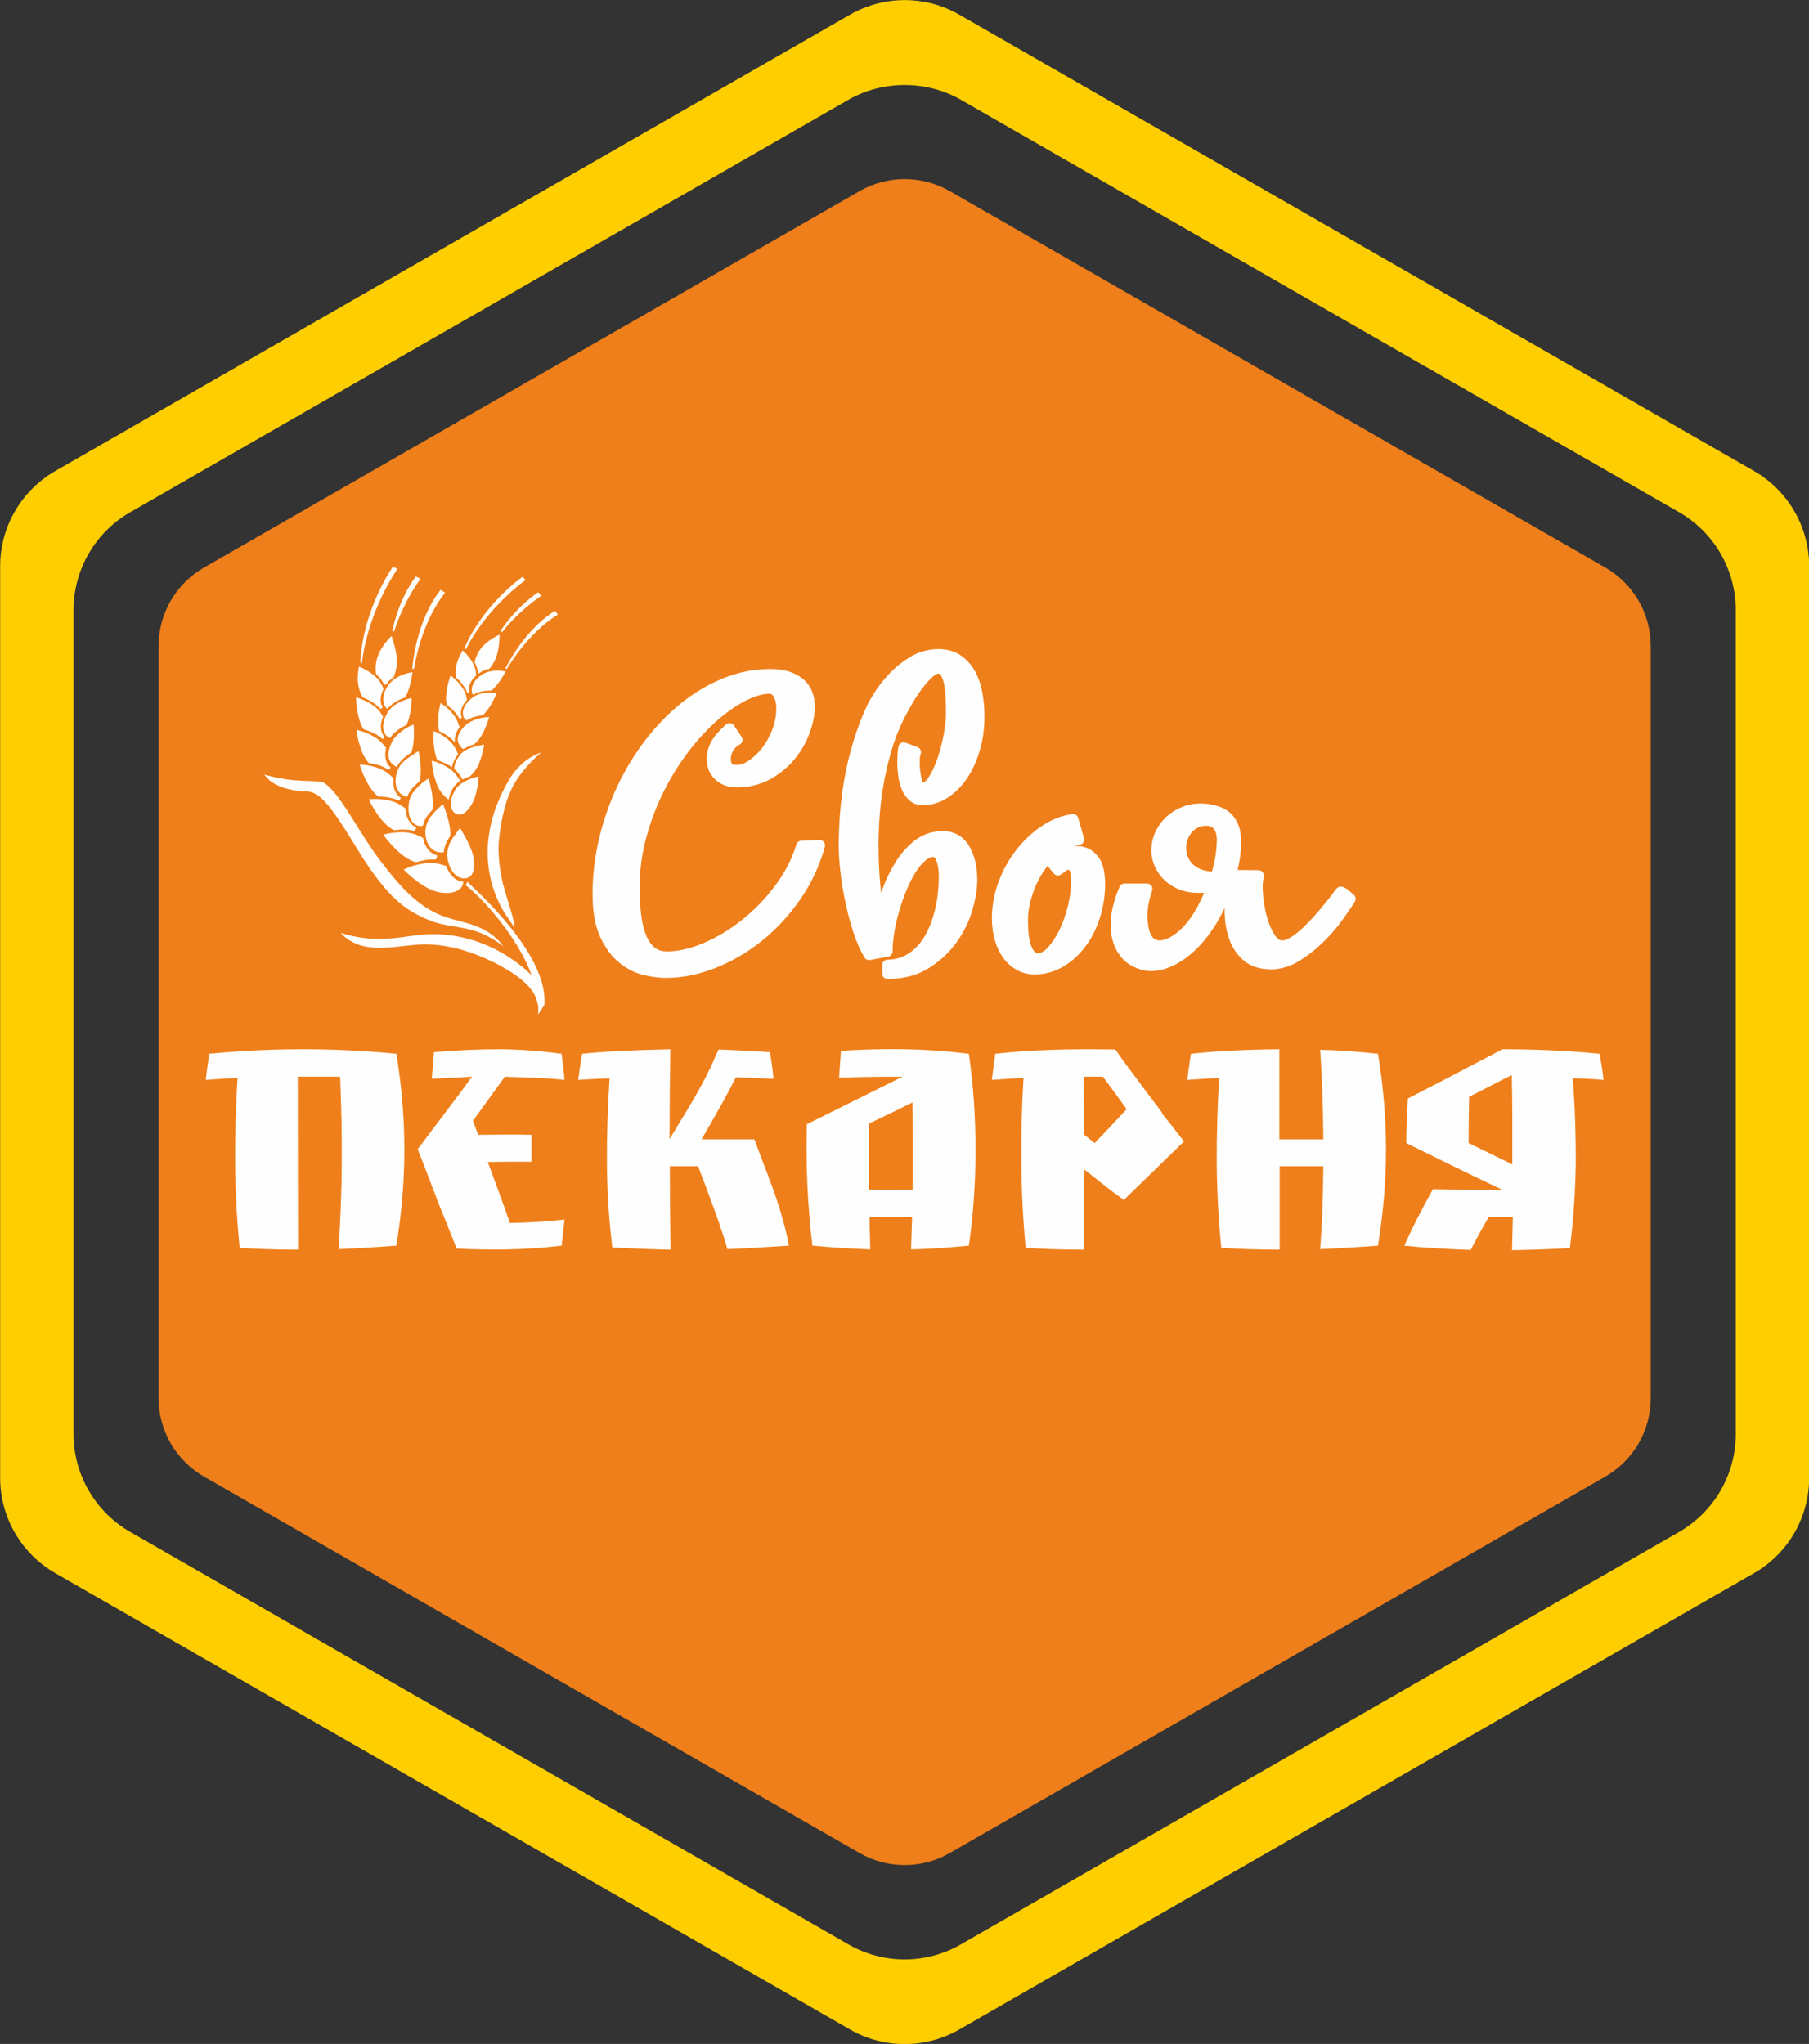 <?xml version="1.0" encoding="UTF-8"?> <!-- Creator: CorelDRAW 2019 (64-Bit) --> <svg xmlns="http://www.w3.org/2000/svg" xmlns:xlink="http://www.w3.org/1999/xlink" xmlns:xodm="http://www.corel.com/coreldraw/odm/2003" xml:space="preserve" width="34684px" height="39192px" style="shape-rendering:geometricPrecision; text-rendering:geometricPrecision; image-rendering:optimizeQuality; fill-rule:evenodd; clip-rule:evenodd" viewBox="0 0 34684 39192.04"><rect x="0" y="0" width="34684" height="39192.04" fill="#333333" stroke="none"/> <defs> <style type="text/css"> <![CDATA[ .fil2 {fill:#FEFEFE;fill-rule:nonzero} .fil1 {fill:#EF7F1A;fill-rule:nonzero} .fil0 {fill:#FFCE00;fill-rule:nonzero} ]]> </style> </defs> <g id="Слой_x0020_1">  <g id="Логотип_x0020_Своя_x0020_Пекарня.cdr"> <g> <path class="fil0" d="M33629.76 9031.46l-15236.47 -8750.09c-649.32,-372.24 -1447.62,-372.24 -2096.86,0l-15236.02 8750.09c-654.27,375.87 -1057.59,1072.07 -1057.59,1826.13l0 17480.54c0,754.52 403.32,1450.72 1057.59,1826.2l15236.02 8750.02c649.24,373.16 1447.54,373.16 2096.86,0l15236.47 -8750.02c654.28,-375.48 1057.06,-1071.68 1057.06,-1826.2l0 -17480.54c0,-754.06 -402.78,-1450.26 -1057.06,-1826.13zm-349.95 18468.3l0 0c0,771.84 -415.55,1489.47 -1083.97,1873.08l-13775.24 7911.25c-327.14,187.67 -698.98,287.06 -1075.78,287.06 -376.8,0 -748.64,-99.39 -1075.77,-287.06l-13774.78 -7911.25c-668.89,-383.61 -1084.37,-1101.24 -1084.37,-1873.08l0 -15803.73c0,-771.85 415.48,-1489.08 1084.37,-1873.15l13774.78 -7911.19c653.87,-375.01 1497.67,-375.01 2151.55,0l13775.24 7911.19c668.42,384.07 1083.97,1101.3 1083.97,1873.15l0 15803.73z"></path> <path class="fil1" d="M30777.75 10882.09l-12568.03 -7217.72c-535.66,-307.05 -1194.15,-307.05 -1729.69,0l-12567.76 7217.72c-539.63,309.99 -872.32,884.26 -872.32,1506.26l0 14419.14c0,622.38 332.69,1196.66 872.32,1506.37l12567.76 7217.62c535.54,307.81 1194.03,307.81 1729.69,0l12568.03 -7217.62c539.68,-309.71 871.93,-883.99 871.93,-1506.37l0 -14419.14c0,-622 -332.25,-1196.27 -871.93,-1506.26z"></path> </g> <g> <path class="fil2" d="M28995.92 22326.37l0 -858.49c0,-279.36 -3.41,-563.84 -10.23,-853.43 -91.99,44.31 -228.23,113.28 -408.78,206.97 -180.56,93.69 -316.85,162.67 -408.83,206.97 -6.82,306.61 -10.23,602.98 -10.23,889.16 187.37,91.98 466.73,228.27 838.07,408.82zm-21242.94 -281.06c0,592.79 -51.08,1206 -153.3,1839.64 -463.32,34.07 -832.96,56.2 -1108.9,66.44 37.48,-555.3 57.91,-1103.78 61.32,-1645.49 3.41,-538.24 -6.82,-1090.13 -30.66,-1655.67 -17.02,-3.41 -34.07,-5.12 -51.09,-5.12l-761.44 0 5.12 3316.51c-419.02,0 -792.06,-11.94 -1119.14,-35.77 -54.5,-548.48 -83.45,-1088.48 -86.86,-1619.95 -3.42,-531.42 11.94,-1076.53 46.01,-1635.24 -136.29,3.41 -338.97,15.35 -608.1,35.77 10.19,-112.4 32.33,-279.35 66.4,-500.8 599.61,-57.91 1197.47,-86.87 1793.67,-86.87 599.61,0 1197.51,28.96 1793.67,86.87 102.22,620.03 153.3,1233.25 153.3,1839.68zm3071.23 1338.88c-13.65,112.41 -32.37,279.36 -56.25,500.76 -340.63,40.9 -676.24,64.73 -1006.68,71.56 -330.45,6.82 -666.01,1.7 -1006.69,-15.36 -44.3,-115.81 -112.45,-287.84 -204.43,-516.11 -81.75,-194.15 -224.82,-562.12 -429.25,-1103.78l-112.41 -286.18c190.79,-252.11 476.93,-631.94 858.5,-1139.57l91.98 -127.76c30.66,-40.89 61.32,-81.74 91.98,-122.64 -170.31,10.24 -427.54,23.88 -771.63,40.9l40.9 -511.04c449.67,-37.44 856.79,-56.21 1221.31,-56.21 381.57,0 790.39,28.96 1226.42,86.87l30.71 250.4c10.19,81.79 18.72,165.25 25.54,250.4 -197.61,-20.42 -388.4,-34.07 -572.36,-40.85l-572.32 -20.47c-136.29,187.38 -340.68,470.15 -613.21,848.31 23.83,57.91 57.91,146.48 102.17,265.71 173.77,0 344.09,-1.71 511.04,-5.12 166.91,0 337.27,1.71 511,5.12l0 516.11c-91.99,0 -231.64,0 -419.02,0 -187.37,3.42 -327.07,5.12 -419.06,5.12l214.63 582.56c71.56,194.19 141.41,390.1 209.55,587.66 384.94,-6.77 734.15,-28.95 1047.58,-66.39zm4302.73 500.76c-497.35,34.07 -890.87,56.2 -1180.42,66.44 -91.98,-327.03 -279.35,-856.79 -562.12,-1589.24l-541.7 0c0,545.07 5.11,1078.24 15.35,1599.47 -248.7,-3.41 -621.74,-17.05 -1119.14,-40.89 -64.73,-545.07 -98.8,-1083.36 -102.17,-1614.83 -3.41,-528.01 13.6,-1071.41 51.09,-1630.13 -204.44,6.83 -405.42,17.06 -603.03,30.66 13.65,-112.4 39.19,-279.35 76.68,-500.8 381.57,-40.85 945.36,-69.81 1691.45,-86.87 -10.23,572.37 -15.31,1146.39 -15.31,1722.12 269.12,-442.85 424.13,-700.08 465.03,-771.59 180.55,-310.02 316.8,-577.48 408.78,-802.3 20.47,-47.72 42.6,-95.39 66.44,-143.11 218.03,6.82 546.77,23.84 986.26,51.09 34.07,214.62 56.2,384.98 66.44,511.04 -78.34,-3.41 -198.45,-8.53 -360.28,-15.35 -161.79,-6.78 -281.89,-11.9 -360.27,-15.31 -149.89,299.78 -369.64,696.66 -659.18,1190.65l1011.8 0c200.97,528.05 327.03,863.61 378.16,1006.72 132.83,381.53 228.23,725.62 286.14,1032.23zm2376.22 -1180.41l0 -725.67c0,-272.53 -3.37,-551.89 -10.19,-838.07 -183.97,91.98 -461.62,226.57 -832.96,403.71l0 1190.69c0,23.84 1.71,49.38 5.12,76.63 275.95,3.41 553.6,3.41 832.96,0 3.41,-37.49 5.07,-73.26 5.07,-107.29zm1200.93 -659.23c0,630.23 -42.61,1243.49 -127.76,1839.64 -459.91,44.31 -829.59,68.15 -1108.91,71.56 0,-17.02 6.78,-224.86 20.43,-623.45 -136.29,3.41 -272.53,5.12 -408.82,5.12 -136.25,0 -272.54,-1.71 -408.83,-5.12 3.42,139.7 8.53,347.5 15.36,623.45 -367.93,-13.65 -737.56,-37.49 -1108.9,-71.56 -74.97,-620.04 -112.46,-1246.85 -112.46,-1880.53 0,-146.48 1.71,-292.96 5.12,-439.49l-5.12 -5.07 1839.69 -914.75c-538.29,0 -943.66,6.83 -1216.24,20.47 3.41,-57.95 9.36,-143.94 17.89,-258.1 8.53,-114.11 14.48,-200.15 17.89,-258.06 412.23,-27.24 821.02,-37.48 1226.43,-30.66 405.41,6.83 814.23,35.78 1226.47,86.87 85.15,596.2 127.76,1209.41 127.76,1839.68zm2897.45 -776.75c-98.8,-139.7 -250.4,-347.5 -454.84,-623.45l-367.92 0c0,183.97 1.7,367.93 5.11,551.89l0 557.01 204.44 163.54c139.65,-143.07 344.04,-359.4 613.21,-648.99zm1098.67 618.33c-255.52,248.7 -640.47,623.45 -1154.92,1124.25 -30.61,-27.29 -78.33,-64.73 -143.07,-112.45l0 5.12c-105.58,-78.34 -262.29,-200.98 -470.14,-367.93 -47.67,-37.48 -97.1,-74.97 -148.19,-112.41l0 1538.15c-419.01,0 -792.06,-11.94 -1119.13,-35.77 -51.09,-548.48 -78.34,-1088.48 -81.75,-1619.95 -6.82,-531.42 6.82,-1076.53 40.9,-1635.24 -105.63,3.41 -207.85,8.52 -306.61,15.35l-301.53 20.42c6.82,-54.49 17.89,-137.95 33.24,-250.4 15.31,-112.41 26.37,-195.86 33.2,-250.4 623.44,-71.51 1391.67,-98.76 2304.71,-81.75 102.17,153.3 223.11,320.25 362.81,500.81 115.82,160.12 292.96,396.88 531.46,710.31l-10.23 5.12c98.8,119.23 241.87,301.49 429.25,546.77zm3873.52 158.42c0,592.79 -51.13,1206 -153.3,1839.64 -463.33,34.07 -832.96,56.2 -1108.91,66.44 34.03,-429.25 54.5,-959.01 61.28,-1589.24l-838.03 0 0 1599.47c-419.05,0 -792.1,-11.94 -1119.13,-35.77 -54.5,-548.48 -83.46,-1088.48 -86.87,-1619.95 -3.41,-531.42 11.9,-1076.53 45.97,-1635.24 -136.24,3.41 -338.97,15.35 -608.09,35.77 10.19,-112.4 32.36,-279.35 66.43,-500.8 473.52,-51.09 1039.06,-80.04 1696.58,-86.87l0 1727.24 843.14 0c-6.78,-677.95 -27.25,-1250.27 -61.28,-1717 371.3,10.23 740.93,35.78 1108.91,76.63 102.17,620.03 153.3,1233.25 153.3,1839.68zm4169.89 -1338.88c-194.2,-17.01 -390.1,-27.25 -587.67,-30.66 40.85,548.48 59.62,1091.89 56.21,1630.13 -6.83,538.29 -44.31,1079.95 -112.46,1625.06 -245.28,17.02 -614.91,30.66 -1108.9,40.9l15.36 -638.8 -459.91 0c-122.65,207.84 -238.51,419.06 -347.51,633.68 -500.8,-17.06 -924.93,-44.3 -1272.44,-81.79 115.82,-272.53 298.13,-633.64 546.78,-1083.36 442.89,10.24 889.2,15.35 1338.88,15.35 -310.02,-146.47 -618.33,-294.66 -924.94,-444.6l-924.94 -454.79c0,-143.07 3.41,-286.18 10.24,-429.25l20.42 -424.13c405.41,-207.84 1010.1,-522.94 1814.1,-945.41 654.11,0 1274.14,28.96 1860.11,86.87 34.07,163.54 59.61,330.49 76.67,500.8z"></path> <path class="fil2" d="M24210.52 16948.34c-2.55,54.92 -1.15,118.71 4.03,191.22 5.26,72.51 13.98,144.44 25.98,215.47 11.92,70.62 27.37,141.32 46.45,212.1 18.74,69.96 40.44,134.09 65.02,192.21 24.42,57.87 52.29,111.55 83.53,160.88 26.39,41.68 53.35,72.1 80.73,90.92 20.96,14.56 42.91,21.79 65.68,21.79 21.46,0 45.14,-4.52 71.03,-13.65 109.92,-38.8 247.12,-153.89 331.47,-233.8 40.61,-38.56 80.65,-78.26 119.94,-119.2 144.53,-150.36 277.71,-313.3 406.86,-477.06 107.77,-136.47 141.15,-257.89 310.42,-143.79 53.02,35.68 96.43,83.36 129.31,107.7 43,31.81 53.85,91 26.47,135.81l0 0.08c-23.59,38.56 -55.24,87.14 -95.03,145.59 -38.64,56.89 -82.95,120.03 -132.85,189.41 -162.45,226.16 -369.69,451.9 -587.71,625.12 -77.77,61.74 -158.83,118.79 -243.01,171.16 -88.38,54.91 -178.07,96.35 -268.91,124.22 -92.65,28.44 -185.38,42.66 -278.28,42.66 -108.68,0 -207.41,-14.38 -295.87,-43.07 -91.33,-29.6 -170.99,-74.32 -238.65,-134.25 -64.04,-56.64 -119.12,-120.36 -165.16,-190.97 -45.63,-69.96 -82.54,-147.24 -110.65,-231.59 -54.1,-162.36 -81.23,-336.31 -81.23,-521.78 0,-18.82 0.17,-37.49 0.42,-56.15 -44.23,96.11 -92.49,187.28 -144.61,273.51 -58.62,96.93 -119.94,187.19 -183.9,270.55 -64.87,84.51 -131.37,160.89 -199.36,228.87 -68.4,68.4 -139.1,129.65 -212.18,183.9 -72.26,53.6 -146.42,99.48 -222.29,137.38 -76.95,38.47 -152.09,67.33 -225.01,86.48l-4.85 1.15c-74.48,19.24 -146.75,28.77 -216.87,28.77 -58.61,0 -118.55,-8.05 -179.71,-24.16 -59.68,-15.71 -119.37,-38.81 -179.13,-69.22 -63.47,-32.4 -120.68,-74.08 -171.49,-124.88 -49.49,-49.49 -93.23,-108.35 -131.04,-176.59 -136.47,-245.47 -137.29,-570.77 -73.33,-838.36 28.36,-118.63 70.78,-245.73 127.26,-381.21 16.36,-39.54 54.58,-63.38 94.87,-63.38l0 -0.17 433.73 0c56.81,0 102.93,46.12 102.93,102.93 0,14.8 -3.13,28.77 -8.72,41.52 -68.81,198.28 -98.48,381.94 -79.16,591.57 19.73,214.73 83.19,429.22 351.28,328.1 45.79,-17.27 90.75,-40.78 134.82,-70.54 46.45,-31.32 90.92,-66.42 133.34,-105.31 42.83,-39.29 84.27,-83.11 124.22,-131.2 40.86,-49.24 79.25,-101.12 115.18,-155.54 36.41,-55.16 70.86,-113.61 103.25,-175.19 33.38,-63.47 64.45,-127.51 93.23,-191.87 8.38,-18.67 16.6,-37.49 24.58,-56.32 -251.07,5.76 -425.6,-11.01 -641.98,-150.61 -71.02,-45.95 -131.28,-98.65 -180.53,-158.08 -139.51,-168.12 -208.48,-372.25 -186.45,-590.68 6.99,-69.05 22.77,-136.96 47.52,-203.63 105.47,-284.77 333.77,-485.36 622.49,-572.42 220.98,-66.67 491.2,-44.31 699.6,51.22 142.55,65.1 239.97,180.12 296.2,325.71 87.96,227.06 48.17,566.25 -2.55,804.25 -3.87,18.33 -8.06,36.75 -12.41,55.24l400.27 4.94c56.64,0.65 101.94,47.1 101.28,103.75 -0.57,47.26 -17.92,102.51 -20.47,158.49zm-14437.32 -2018.07c106.38,-177.73 325.79,-415.97 604.48,-500.49 0,0.09 -297.27,233.31 -504.6,578.18 -170.09,282.97 -260.6,671.08 -304.75,1076.53 -29.84,274.5 9.29,568.31 70.37,844.86 39.71,180.04 320.13,997.12 197.06,816.26 -79.82,-117.4 -147.89,-220.9 -147.89,-220.9 -54.92,-89.11 -783.29,-1142.46 85.33,-2594.44zm-624.95 2933.64c289.78,99.06 514.54,293.48 504.84,280.82 -384.66,-500.9 -878.48,-419.1 -1326.61,-652.08 -354.07,-184.06 -636.87,-462.34 -1036.08,-990.45 -445.41,-589.12 -772.93,-1310.58 -1092.06,-1499.58 -55.91,-33.05 -354.49,-18.58 -625.86,-48.75 -271.29,-30.09 -515.37,-104.82 -515.37,-104.82 46.86,22.03 91.09,182.09 462.18,278.28 322.67,83.52 384,5.18 552.44,108.19 305.98,187.1 716.54,980.59 1000.24,1389.49 430.45,620.19 726.07,850.13 1192.53,1033.46 264.87,104.07 572.83,99.14 883.75,205.44zm-1914.98 139.26c438.5,4.6 764.62,-105.47 1149.2,-91.17 979.77,36.5 1611.95,591.82 1811.48,789.37 -297.85,-811.57 -1036.17,-1560.99 -1265.78,-1726.14l30.83 -67.17c91.42,97.91 1558.36,1363.03 1479.6,2360.64l-122 184.15c3.62,-46.29 4.69,-92.82 3.54,-139.6 -0.99,-38.72 -31.57,-180.69 -98.33,-287.65 -225.41,-361.3 -964.97,-712.83 -1443.92,-834.42 -733.38,-186.2 -1005.17,2.88 -1598.39,-21.04 -453.63,-18.34 -645.18,-284.86 -645.18,-284.86 0,0 308.37,113.78 698.95,117.89zm1681.67 -1161.45c51.62,-3.45 92.97,-24.75 122.98,-63.22 0.17,-0.16 0.33,-0.33 0.33,-0.58 56.23,-72.75 68.15,-202.15 33.54,-363.93 -32.88,-151.93 -124.55,-322.26 -249.01,-535.52 -30.91,28.37 -55.98,75.8 -108.52,143.54 -84.84,109.59 -156.77,266.11 -135.81,416.06l-4.35 -14.3c39.79,292.33 194.83,431.43 340.84,417.95zm-1175.18 -168.12c75.05,80.32 409.48,396.41 699.6,439.82 167.87,25.57 303.35,-0.25 381.53,-72.76 40.12,-37.07 61.08,-85.08 63.05,-136.3 -125.94,1.56 -257.39,-104.98 -329,-298.83 -47.43,-15.54 -97.99,-30.09 -153.48,-43.08 -258.14,-59.27 -573.99,67.74 -661.7,111.15zm758.21 -1246.37c-0.74,-1.97 -1.07,-3.13 -1.73,-5.1 -52.77,33.63 -150.93,123.73 -237.5,235.28 -57.22,73.99 -96.18,165.16 -98.65,260.44l-5.1 -3.61c-8.79,286 137.54,419.67 277.54,429.78 32.64,1.81 55.08,3.7 75.8,-2.22 8.3,-116.4 63.79,-227.06 127.51,-317.49 0.49,-15.12 0.57,-30.5 0.24,-46.61 -9.29,-218.59 -106.13,-468.18 -138.11,-550.47zm-144.77 1054.66c15.29,-23.43 24.5,-50.64 26.39,-81.14 -118.55,-25.24 -231.75,-141.57 -269.56,-334.1 -38.31,-20.06 -79.01,-39.79 -124.72,-58.86 -233.63,-95.77 -547.26,-29.02 -636.05,-3.86 60.26,88.21 325.96,432.58 597.91,520.05 10.11,3.62 19.65,6.17 29.43,9.21 115.83,-35.27 250.82,-61.49 376.6,-51.3zm-66.1 -947.3c2.06,-12.08 4.69,-23.26 6.58,-35.92 26.31,-211.36 -50.97,-477.23 -76.21,-564.53 -0.74,-2.3 -0.98,-3.54 -1.56,-5.59 -62.07,32.72 -186.61,126.35 -281.48,248.6 -41.68,54.01 -74.81,115.58 -88.46,184.31 -51.3,275.4 44.89,443.44 176.01,472.62 30.58,7.15 58.94,6.25 85.42,-1.15 16.36,-78.1 53.6,-150.36 101.77,-212.59 24.33,-31.41 50.97,-59.44 77.93,-85.75zm-340.09 398.64c15.78,-18.99 27.21,-41.85 33.7,-68.4 -108.19,-41.6 -197.71,-169.68 -204.62,-360.98 -33.29,-24.75 -68.89,-49.25 -109.01,-73.58l-0.24 -0.08c-207.5,-128.66 -508.22,-114.27 -595.77,-103.42 40.61,92.07 231.99,462.67 476.15,588.2 2.22,1.24 4.28,2.14 6.58,3.29 120.03,-15.86 264.47,-19.97 393.21,14.97zm79.82 -1526.22c-0.16,-1.39 -0.16,-1.39 -0.33,-2.71 -22.69,10.28 -259.45,151.26 -335.49,249.42 -29.68,38.31 -54.51,80.65 -71.03,126.93 -88.54,259.78 1.07,429.05 124.13,477.15 23.1,9.61 42.59,17.92 61.83,21.29 16.68,-45.55 40.11,-87.72 68.23,-126.03 0.49,-0.66 1.15,-1.64 1.81,-2.3 10.27,-13.98 21.12,-27.62 32.47,-40.69 0.99,-1.4 2.22,-2.64 3.45,-3.87 11.68,-13.23 23.6,-25.98 35.85,-38.23 0.32,-0.32 0.65,-0.65 0.98,-1.06 30.5,-29.93 62.32,-56.48 93.47,-79.91 56.23,-202.48 2.55,-486.35 -15.37,-579.99zm-483.14 515.45c-27.79,-27.45 -57.63,-55.08 -91.91,-83.19l-0.33 -0.17c-178.97,-151.26 -468.18,-176.91 -554.01,-176.66 24.5,90.34 149.13,451.24 356.79,610.81 122,1.89 270.96,20.8 394.85,79.66 15.7,-14.8 28.11,-33.87 37.65,-55.9 -98.57,-55.9 -164.33,-189.66 -143.04,-374.55zm386.87 -1028.35c-78.75,25.65 -256.82,116.9 -371.5,264.3 -16.28,21.38 -30.99,43.98 -43.41,68.48 -117.06,236.93 -68.15,386.22 42.26,449.6 18.66,11.1 33.38,23.35 47.93,31.98 66.01,-126.68 182.58,-219.41 281.4,-279.18 43.9,-126.44 58.7,-306.06 43.32,-535.18zm-440.14 823.08c-85.67,-67.74 -130.72,-204.21 -87.72,-377.75 -22.77,-29.19 -47.44,-58.78 -76.13,-89.36l-0.33 -0.17c-152.58,-166.23 -410.71,-240.13 -491.36,-254.44 9.13,93.89 68.32,456.18 237.5,635.81 117.48,15.46 263.15,51.3 378.49,130.71 14.97,-11.84 28.37,-26.72 39.55,-44.8zm303.43 -815.19c43.74,-91.09 90.02,-249.91 100.21,-518.41 -85.33,18.75 -312.64,80.9 -433.32,236.6 -6.58,8.47 -12.99,17.26 -18.99,26.47 -138.28,215.39 -112.71,402.58 -15.37,476.16 17.18,13.56 35.35,22.6 54.09,27.7 78.51,-120.27 209.14,-200.26 313.38,-248.52zm-459.14 268.66c15.05,-9.29 29.27,-20.88 41.52,-35.92 -75.06,-76.46 -105.64,-218.35 -31.82,-394.44 -16.93,-28.78 -35.51,-57.88 -57.54,-87.64l-0.09 -0.08c-127.5,-172.97 -380.87,-257.89 -458.89,-280.66 -0.65,92.4 17.6,420.83 144.28,612.29 110.08,32.15 255.09,89.36 362.54,186.45zm-124.13 -1458.39c-11.27,91.17 -8.55,161.21 0.74,215.96 48.75,43 92.65,91.34 123.64,143.46 11.43,19.15 21.04,37.65 30.75,56.31 1.56,0.09 2.95,0.66 4.68,0.74 11.59,0.33 22.86,-0.98 33.79,-3.29 8.79,-12.16 15.7,-24.17 25.57,-36.41l0.08 -0.17c32.96,-41.43 73.08,-75.06 116.16,-103.34 27.29,-59.27 47.93,-134.49 59.27,-225.74 16.69,-140.99 -16.44,-331.31 -98.07,-565.44 -25.82,24.17 -68.57,68.89 -114.77,128.41 -78.43,101.04 -164.01,242.36 -181.84,389.51zm85.33 882.76c15.04,-7.89 29.76,-17.92 42.75,-31.48 -52.53,-80.9 -61.33,-208.4 15.54,-356.46 -15.3,-36.67 -33.55,-74.24 -57.06,-113.29l-0.08 -0.16c-105.39,-177 -339.93,-282.31 -415.32,-312.48 -8.88,88.79 -75.47,331.55 70.78,588.29 107.04,42.34 247.7,115.51 343.39,225.58zm119.45 -11.34c4.19,4.03 7.81,7.4 11.34,10.11 89.94,-116 230.27,-182.92 341.01,-219.91 64.29,-109.83 111.64,-272.52 140.99,-484.62 -89.94,10.93 -317.58,65.35 -444.76,224.67 -1.89,2.39 -3.53,4.44 -5.34,6.75 -156.03,201.41 -125.12,386.22 -43.24,463zm1493.74 -1152.16c6.58,6 15.04,14.22 23.02,22.03 31.48,-68.65 358.26,-743.67 1146.98,-1334.58 -21.87,-21.13 -42.58,-40.78 -61.99,-59.11 -816.99,615.17 -1099.46,1333.51 -1112.7,1367.46l4.69 4.2zm741.94 -339.94c82.04,-105.39 351.28,-412.77 728.78,-669.34 -20.88,-22.37 -41.93,-44.23 -62.64,-65.69 -385.89,266.11 -633.83,611.72 -706.34,720.07 -5.27,8.22 -9.7,14.96 -13.24,20.22l30.25 25.08c4.44,-6 12.17,-16.36 23.19,-30.34zm56.31 731.09l12.33 2.88c28.2,-49.74 398.39,-682.34 976.4,-1042.66 -18.58,-23.27 -37.57,-46.53 -56.81,-69.72 -589.6,369.04 -925.84,1057.95 -949.1,1105.96 7.89,1.56 14.22,2.88 17.18,3.54zm-647.31 2570.92c88.95,-169.84 109,-417.37 115.91,-498.76 0,-1.89 0.25,-3.12 0.33,-5.01 -62.32,8.55 -195.99,49.4 -314.04,123.64 -52.04,32.72 -99.14,74.56 -132.27,128.33 -130.39,216.54 -103.59,387.29 -3.21,451.82 36.66,24.58 75.47,31.81 115.17,21.7 18.01,-4.52 36.26,-12.49 54.43,-23.67 56.15,-35.44 111.72,-102.44 163.68,-198.05zm-372.74 -285.75c34.94,-56.65 83.44,-100.22 136.38,-135.07 -22.77,-37.9 -49.73,-76.95 -81.71,-117.48l-0.25 -0.08c-132.19,-171.66 -387.86,-251.15 -464.4,-268.58 4.77,89.77 46.7,460.29 210.62,640.33 38.72,44.06 77.77,78.84 116,104.65 9.78,-68.73 35.43,-144.28 83.28,-223.61l0.08 -0.16zm136.55 -636.39c-81.88,100.22 -114.27,194.27 -115.01,272.45 29.02,24.25 55.65,50.64 78.01,79.57 33.05,41.85 59.69,82.62 82.38,122.66 46.04,-24.66 93.14,-44.48 138.03,-58.29 33.87,-29.1 68.23,-65.93 101.61,-111.23 112.79,-152.99 158.41,-411.12 173.29,-495.8 0.33,-1.48 0.33,-1.48 0.66,-2.46 -22.19,1.72 -264.63,48.33 -359.33,107.94 -36.92,23.18 -71.2,51.13 -99.64,85.16zm-157.19 240.14c11.68,-76.29 48.34,-162.45 117.23,-250.74 -16.52,-39.79 -37.07,-81.3 -62.47,-125.37l-0.17 -0.25c-101.2,-181.92 -334.43,-291.67 -406.11,-317.57 -7.57,74.97 -16.94,357.12 69.14,557.3 82.86,26.39 190.23,71.19 282.38,136.63zm317.99 -851.28c-20.39,12.99 -40.2,27.62 -57.96,44.31 -173.38,164.17 -179.79,304.67 -107.69,391.65 25.24,31.89 34.11,62.89 72.42,64.53 61.5,-40.94 130.31,-68.23 194.68,-86.57 20.3,-16.85 40.85,-35.84 61.57,-57.38 86.65,-90.26 164.58,-247.28 231.09,-466.2 -73.99,-2.39 -251.81,20.22 -394.11,109.66zm-261.92 378.66c-15.54,-82.95 8.71,-187.93 88.46,-294.39 -9.78,-31.82 -21.29,-64.62 -35.6,-99.72l0 -0.33c-74.81,-186.45 -266.68,-327.44 -329.41,-364.02 -19.9,73.08 -74.4,338.2 -26.22,538.63 91.41,42.42 217.19,115.18 302.77,219.83zm176.67 -470.98c12.33,20.22 27.87,34.94 46.2,45.38 96.02,-62.31 212.26,-87.31 305.08,-96.51 66.59,-55.74 167.46,-175.35 274.08,-429.22 -77.19,-10.35 -286.58,-27.04 -436.77,67.33 -8.31,5.26 -16.28,10.69 -24.34,16.53 -183.98,139.51 -222.13,304.91 -164.25,396.49zm-91.58 12.41c15.7,-3.37 31.32,-8.79 46.53,-18 -38.39,-87.22 -19.49,-215.88 98.32,-341.74 -5.1,-29.35 -11.26,-59.52 -20.31,-91.34l-0.08 -0.16c-51.3,-184.56 -235.61,-333.19 -293.73,-376.11 -29.84,77.77 -118.88,359.75 -74.15,559.85 81.79,60.58 184.56,152.99 243.42,267.5zm614.26 -539.2c88.63,-72.84 180.04,-195.5 272.03,-365.51 -78.67,-18.25 -286,-41.84 -442.61,53.69 -2.14,1.31 -4.27,2.95 -6.58,4.19 -194.34,122.16 -227.22,287.32 -183.32,376.85 2.79,5.83 5.09,9.2 7.73,12.98 111.88,-69.96 248.59,-84.84 352.75,-82.2zm-463.66 42.33c13.57,-2.05 27.38,-5.42 40.95,-11.75 -27.46,-87.8 4.19,-209.97 130.05,-320.29 -1.89,-28.69 -4.93,-58.37 -10.52,-89.77l0 -0.25c-31.82,-181.11 -194.1,-341.17 -247.45,-389.75 -35.68,72.09 -168.45,256.49 -128.08,517.26 75.96,68.23 170.09,172.55 215.05,294.55zm209.23 -769.48c-38.23,73.25 -58.21,133.18 -67.99,182.26 27.05,50.89 48.17,104.98 57.55,158.34 3.45,19.4 5.59,37.98 7.64,56.64 1.48,0.66 2.47,1.56 3.95,2.14 2.14,0.9 4.52,0.98 6.74,1.72 15.21,-10.85 29.27,-21.95 46.36,-32.55l0.25 0c49.33,-30.17 103.83,-47.85 158.58,-57.63 34.78,-39.54 69.06,-89.2 101.2,-150.94 58.86,-113.45 91.75,-283.95 97.91,-505.99 -29.18,12.41 -79.08,37.16 -136.38,73.24 -97.58,61.17 -213.91,154.06 -275.81,272.77zm-2227.46 204.71c14.14,-155.38 113.2,-946.48 679.62,-1814.85 -31.07,-12.25 -61.32,-23.84 -90.34,-34.94 -581.39,898.05 -617.15,1712.41 -619.2,1839.02 9.29,2.79 19.48,6.66 29.92,10.77zm583.27 -617.72l16.86 2.87c6,0.91 11.18,3.62 15.7,7.16 35.18,-115.34 187.85,-574.15 506.98,-1012.98 -31.07,-15.13 -61.9,-30.01 -92.65,-44.23 -314.28,437.43 -422.63,914.49 -448.2,1046.68 0.41,0.25 0.57,0.33 1.31,0.5zm415.41 721.38c15.95,-110.57 142.22,-883.09 593.63,-1458.31 -27.95,-18.66 -56.23,-36.99 -84.84,-54.67 -461.36,586.81 -534.44,1403.32 -542.99,1516.84 14.55,-1.88 25.81,-3.12 34.2,-3.86zm7865.85 3452.13c-49.98,171.24 -112.38,336.23 -187.03,495.06 -79.66,169.6 -173.29,331.39 -280.74,485.2 -107.28,153.57 -221.97,295.95 -344.05,426.91 -122.9,131.95 -253.78,253.21 -392.38,363.69 -138.44,110.25 -281.98,208.65 -430.61,295.14 -148.64,86.48 -302.04,160.8 -460.13,222.86 -159.48,62.65 -317.57,109.59 -474.1,140.83 -157.84,31.4 -314.61,47.19 -470.23,47.19 -61.82,0 -129.24,-4.85 -202.24,-14.39 -71.68,-9.37 -145.67,-23.1 -221.96,-41.02 -82.21,-19.32 -162.45,-48.75 -240.63,-88.13 -77.11,-38.8 -151.92,-87.39 -224.35,-145.51 -73.49,-59.11 -141.15,-130.3 -202.89,-213.58 -60.34,-81.55 -115.09,-174.78 -164.09,-279.84 -50.15,-107.53 -87.47,-230.6 -111.97,-369.12 -24,-136.38 -36.09,-288.55 -36.09,-456.34 0,-178.48 10.44,-356.54 31.24,-534.11 20.8,-177.74 51.88,-353.83 93.15,-527.95 40.94,-172.64 90.84,-343.39 149.45,-512.08 57.96,-166.48 124.47,-329.91 199.52,-490.22 74.81,-159.65 157.35,-313.79 247.62,-462.26 90.59,-149.21 188.34,-291.84 293.16,-427.81 105.39,-136.8 215.55,-264.39 330.48,-382.61 115.25,-118.71 235.28,-228.04 359.99,-328.01 125.04,-100.3 255.26,-190.23 390.33,-269.73 135.15,-79.41 274.41,-148.06 417.87,-205.6 145.59,-58.45 292.83,-102.27 441.63,-131.29 149.78,-29.27 301.21,-43.98 454.2,-43.98 125.62,0 238.74,14.55 339.52,43.49 104.41,30 195.42,75.46 272.77,136.38 80.65,63.47 141.08,142.06 181.36,235.69 38.96,90.85 58.53,194.84 58.53,311.74 0,151.76 -32.88,317.9 -98.49,498.35 -32.88,90.52 -73.16,177.25 -120.6,260.03 -47.76,83.44 -103.09,163.43 -165.73,239.97 -63.22,77.36 -133.92,148.31 -212.02,212.92 -77.03,63.71 -161.95,121.42 -254.76,173.05 -94.63,52.7 -195.99,92.24 -304.18,118.55 -107.94,26.22 -221.47,39.37 -340.43,39.37 -83.77,0 -160.38,-12.57 -229.69,-37.65 -71.35,-25.81 -133.67,-64.69 -186.94,-116.57 -53.19,-51.87 -93.14,-110.65 -119.78,-176.26 -26.47,-65.1 -39.71,-136.05 -39.71,-212.75 0,-58.7 7.48,-116.49 22.53,-173.22 14.88,-56.31 36.99,-110.65 66.34,-162.94 28.36,-50.64 66.67,-103.66 114.68,-159.07 45.79,-52.7 101.2,-108.11 166.23,-166.06 42.17,-37.74 106.95,-34.2 144.69,7.97 3.37,3.78 6.41,7.73 9.12,11.76l0.17 -0.09 144.52 216.87c31.32,47.27 18.33,111.07 -28.94,142.31 -4.44,2.96 -8.96,5.5 -13.64,7.64 -19.32,8.96 -37.74,21.46 -55.17,37.41 -19.73,18 -38.96,40.77 -57.46,68.15 -17.1,25.32 -30.01,51.95 -38.47,79.82 -8.31,27.3 -12.42,57.06 -12.42,89.45 0,43.9 7.98,73.99 23.84,90.02 16.12,15.94 46.12,23.92 90.1,23.92 34.78,0 70.54,-6.5 107.12,-19.32l0 -0.16c39.71,-13.98 81.31,-35.6 124.55,-64.7 46.12,-31.08 90.18,-66.67 132.11,-106.63 43.24,-41.27 84.59,-87.06 123.89,-137.45 38.8,-49.82 74.65,-104.41 107.36,-163.76 32.89,-59.6 62.15,-123.15 87.64,-190.48 25.4,-67 44.39,-134 56.81,-200.84 12.33,-66.09 18.57,-133.92 18.57,-203.3 0,-44.15 -4.02,-84.1 -12,-120.03 -7.81,-35.18 -19.65,-68.31 -35.51,-99.14 -20.31,-39.38 -46.86,-59.11 -79.58,-59.11 -65.52,0 -135.48,10.52 -209.72,31.32 -77.52,21.79 -159.89,54.75 -246.87,98.74 -89.03,45.05 -178.97,99.06 -269.73,162.03 -91.58,63.55 -184.15,136.14 -277.45,217.85 -94.3,82.54 -186.86,172.89 -277.38,270.8 -91.83,99.31 -182.09,206.76 -270.88,322.18 -87.22,113.61 -171.32,235.04 -251.97,364.27 -79.74,127.67 -154.39,260.52 -223.85,398.46 -69.14,137.21 -132.03,280.26 -188.67,429.05 -56.07,147.49 -105.72,300.4 -148.72,458.57 -43.08,158.17 -75.14,316.58 -96.18,475.17 -21.13,158.74 -31.65,321.11 -31.65,487 0,97.59 2.3,188.26 6.98,271.95 4.69,84.76 12.01,167.63 21.79,248.35 9.53,78.19 22.11,149.79 37.82,214.65 15.53,64.13 34.6,123.97 57.21,179.38 21.21,52.04 45.63,97.83 73.33,137.29 27.05,38.39 57.06,71.03 90.02,97.75 30.25,24.58 64.62,43.24 102.93,55.82 39.29,12.99 83.03,19.48 131.29,19.48 107.2,0 218.34,-13.07 333.19,-39.13 117.56,-26.64 239.72,-66.67 366.41,-120.02 127.75,-53.93 253.28,-117.81 376.51,-191.63 122.66,-73.42 243.26,-157.19 361.72,-251.07 118.47,-93.88 230.6,-195.33 336.24,-304.17 106.38,-109.59 206.26,-226.49 299.57,-350.54 92.65,-123.15 173.38,-251.15 242.11,-384 68.39,-132.03 124.71,-268.66 169.02,-409.9 13.89,-44.8 55.82,-73.25 100.54,-72.18l342.24 -12.9c56.56,-1.98 104.15,42.25 106.13,98.89 0.82,22.61 -7.81,46.53 -14.06,67.91zm1829.56 -1716.86c-0.74,15.54 -1.15,36.34 -1.15,62.15 0,26.89 0.66,51.71 2.06,74.57 1.4,24.25 3.78,50.31 6.99,78.09 3.2,28.29 6.82,53.85 10.6,76.87l0.08 0c4.2,25.57 8.8,48.91 13.57,69.96 4.52,20.06 9.78,38.56 15.62,55.24 4.19,11.93 8.63,22.69 13.23,32.31 35.77,-10.03 73.5,-45.79 113.21,-107.36 31.07,-48.01 60.58,-102.11 88.45,-162.12 61.25,-131.53 108.03,-278.44 144.36,-418.53 19.57,-75.96 36.91,-153.81 51.71,-233.39 14.63,-78.51 25.82,-151.92 33.3,-220.32 7.15,-64.7 10.68,-124.22 10.68,-178.56 0,-57.05 -0.41,-103.66 -1.23,-140.24 -0.99,-45.8 -2.63,-95.29 -4.85,-148.23 -2.05,-48.34 -5.51,-95.61 -10.36,-141.4 -4.68,-45.71 -10.69,-88.04 -17.67,-127.09 -6.5,-36.26 -15.29,-70.13 -26.31,-101.37 -44.15,-124.79 -81.55,-146.58 -183.9,-58.94 -66.43,56.97 -125.95,124.71 -180.21,193.03 -66.09,83.03 -131.61,178.06 -196.47,284.85 -34.04,55.9 -65.94,110.9 -95.78,164.75 -29.68,53.68 -58.94,109.25 -87.55,166.47 -50.39,100.87 -96.43,204.54 -138.11,311.08 -40.7,104.16 -76.62,210.37 -107.61,318.56 -31.82,110.66 -59.94,219.01 -84.27,324.89 -24.5,106.63 -46.04,213.91 -64.53,321.44 -18.25,106.21 -33.54,210.78 -46.04,313.55 -12.5,103.83 -22.03,203.87 -28.36,299.98 -6.66,101.94 -11.59,196.56 -14.72,283.86 -3.04,83.78 -4.52,170.01 -4.52,258.47 0,134.74 2.55,261.75 7.81,380.88 5.34,124.71 13.48,245.47 24.17,362.37 5.26,56.97 10.93,112.38 17.02,166.23 8.88,-25.4 18.08,-50.97 27.54,-76.95 33.87,-92.48 72.34,-182.67 115.34,-270.38 43.65,-89.12 90.59,-173.3 140.74,-252.47 51.63,-81.47 109.01,-156.93 171.9,-226.48 63.13,-69.63 130.3,-131.29 201.41,-184.89 75.88,-57.22 158.01,-100.3 246.22,-129.07 87.88,-28.69 180.94,-43.08 279.01,-43.08 109.67,0 207.34,24.34 293,72.84 85.17,48.34 156.03,119.7 212.43,213.99 52.69,88.37 92.07,187.44 117.97,297.18 25.4,107.62 38.14,225.51 38.14,353.59 0,83.28 -7.97,173.7 -23.76,271.12 -15.62,95.94 -38.63,196.81 -68.97,302.53 -30.91,107.61 -71.85,213.58 -122.66,317.58 -50.39,103 -109.91,202.64 -178.47,298.66 -69.8,97.83 -149.21,188.18 -238,271.21 -88.78,82.95 -186.61,158.34 -293.32,226.08 -110.41,70.04 -232.73,122.65 -366.98,157.84 -132.44,34.69 -274.99,52.12 -427.49,52.12 -56.81,0 -102.92,-46.12 -102.92,-102.93l0 -164.33c0,-56.81 46.11,-102.93 102.92,-102.93 70.29,0 137.04,-8.8 200.26,-26.39 63.96,-17.76 125.29,-44.47 183.74,-79.91 59.11,-35.84 114.52,-79.82 165.98,-131.78 51.55,-52.12 98.98,-112.21 141.98,-180.28 44.06,-69.72 83.6,-146.91 118.46,-231.59 35.68,-86.48 66.51,-180.28 92.48,-281.23 25.9,-100.38 45.55,-208.98 58.87,-325.63 13.15,-115.26 19.73,-238.16 19.73,-368.71 0,-57.55 -7.81,-129.89 -20.23,-185.71 -9.29,-41.76 -34.03,-144.61 -73.9,-156.69 -17.27,-5.26 -41.11,-0.83 -77.36,14.22l-4.44 1.73c-26.72,11.59 -54.01,29.26 -81.64,52.86 -33.29,28.36 -65.43,61.24 -96.34,98.48 -31.24,37.57 -62.48,81.22 -93.48,130.8 -31.56,50.56 -61.65,104.07 -90.1,160.47 -29.18,57.88 -56.89,118.71 -82.95,182.42 -26.55,64.7 -51.62,130.96 -75.22,198.54 -23.76,68.07 -45.71,136.46 -65.77,205.11 -20.05,68.64 -37.89,137.29 -53.35,205.69 -15.54,68.23 -28.52,135.81 -39.13,202.39 -10.11,63.72 -17.92,126.77 -23.43,189.17 -0.25,2.96 -0.66,5.92 -1.15,8.79 -4.44,52.86 -6.66,105.31 -6.66,157.27 0,52.86 -39.87,96.43 -91.17,102.27l-341.17 64.45c-45.62,8.47 -89.77,-14.55 -110.08,-53.68 -38.96,-64.87 -75.3,-135.32 -108.84,-211.28 -34.94,-78.92 -67.66,-164.75 -98.16,-257.31 -29.84,-90.84 -57.79,-184.48 -83.77,-280.91 -25.48,-94.79 -48.91,-192.13 -70.12,-291.84 -20.88,-97.67 -39.55,-196.24 -55.91,-295.79 -16.36,-99.56 -30.08,-197.06 -41.02,-292.17 -11.01,-95.94 -19.4,-187.19 -25.07,-273.76 -5.76,-87.96 -8.63,-168.28 -8.63,-240.71 0,-83.36 2.05,-177 6.16,-280.91 4.03,-101.69 9.79,-204.37 17.27,-307.95 7.89,-109.59 18.74,-219.58 32.47,-329.83 13.73,-110.49 30.66,-224.1 50.89,-340.67 20.05,-116.16 44.06,-233.31 71.93,-351.28 27.46,-116.66 59.27,-235.78 95.2,-357.04 35.84,-121.01 76.04,-240.62 120.68,-358.84 44.8,-118.71 93.96,-236.1 147.4,-351.85 13.73,-29.68 34.12,-67.99 61.16,-114.85 28.37,-49.32 59.44,-100.46 93.15,-153.57 37.73,-59.43 80.73,-119.36 128.9,-179.79 47.19,-59.11 99.47,-118.46 156.69,-177.98 58.53,-60.92 121.18,-117.56 187.93,-169.93 66.92,-52.45 138.61,-101.28 214.98,-146.41 80.48,-47.52 165.16,-83.2 254.11,-106.96 227.88,-60.83 501.14,-52.94 700.99,84.68 56.15,38.72 106.88,83.11 152.01,133.1 45.05,50.06 84.76,105.8 119.2,167.21 33.3,59.52 62.07,123.97 86.08,193.11 23.59,67.82 42.5,140.08 56.64,216.62 27.62,149.62 41.43,301.46 41.43,455.52 0,119.62 -7.81,235.78 -23.43,348.4 -15.37,111.4 -38.8,218.76 -70.12,322.1 -31,102.18 -67.25,197.71 -108.77,286.42 -42,89.77 -89.19,172.63 -141.48,248.18 -53.1,76.71 -110.4,145.19 -171.9,205.45 -61.65,60.58 -128.33,113.28 -199.77,158.08l0.17 0.17c-72.76,45.62 -147.89,79.91 -225.42,102.84 -78.34,23.27 -158.41,34.86 -240.05,34.86 -50.89,0 -98.16,-7.81 -141.73,-23.35 -45.54,-16.19 -85.99,-40.45 -121.26,-72.67 -61.98,-56.56 -110.16,-127.1 -144.44,-211.53 -15.37,-37.73 -28.77,-78.83 -40.2,-123.31 -10.93,-42.67 -19.4,-86.73 -25.4,-132.03 -5.92,-45.38 -10.36,-88.62 -13.07,-129.56 -3.04,-44.64 -4.52,-86.98 -4.52,-126.85 0,-129.31 7.23,-230.27 21.7,-302.69 11.1,-55.74 65.27,-91.91 121.01,-80.81 8.47,1.72 16.44,4.35 23.84,7.89l221.89 82.37c53.02,19.73 79.98,78.76 60.26,131.87 -14.31,38.63 -16.12,57.62 -18.26,99.22zm1383.42 3045.85c0,-116.74 10.77,-233.8 32.39,-351.2 21.29,-115.83 53.35,-230.92 96.02,-345.03 42.42,-113.53 91.91,-221.22 148.55,-323 57.3,-103.01 121.34,-199.6 192.04,-289.7 70.04,-89.28 146.25,-172.48 228.54,-249.51 81.8,-76.53 168.04,-145.26 258.47,-205.93 92.98,-62.4 188.1,-112.71 285.1,-150.94 97.58,-38.47 197.71,-64.86 300.15,-79.17 53.6,-7.39 103.25,28.04 114.43,80.16l109.92 381.2c15.45,54.34 -16.03,111.07 -70.38,126.6 -42.58,12.17 -84.26,18.17 -128.73,32.81 26.79,-2.8 53.76,-4.2 80.89,-4.2 72.1,0 140.25,15.62 204.21,46.94l0.16 -0.32c61.58,30.09 117.97,74.72 168.94,133.75 52.04,60.26 90.51,138.19 115.34,233.64 23.18,89.28 34.86,193.68 34.86,313.3 0,107.77 -8.06,214.81 -24.26,320.86 -16.03,105.56 -40.28,210.37 -72.59,314.29 -32.14,103.41 -71.19,201.24 -116.9,293.32 -45.95,92.4 -98.73,179.05 -158.41,259.7 -59.93,81.14 -125.29,154.14 -196.07,219.08 -71.11,65.2 -148.23,122.82 -231.26,172.64 -84.59,50.73 -173.05,88.87 -265.2,114.36 -92.9,25.65 -188.59,38.47 -286.91,38.47 -60.67,0 -119.37,-7.07 -176.1,-21.29 -56.72,-14.14 -110.9,-35.43 -162.52,-63.8 -49.9,-27.45 -97.01,-60.67 -140.91,-99.55 -43.32,-38.23 -82.95,-81.55 -118.87,-129.89 -35.35,-47.6 -67,-100.38 -94.63,-158.17 -27.13,-56.73 -50.23,-117.81 -69.3,-183.25 -18.91,-65.19 -33.21,-133.67 -42.58,-205.03 -9.62,-72.42 -14.39,-146.16 -14.39,-221.14zm1067.24 -998.68c-37.16,45.96 -71.19,93.56 -101.94,142.72 -42.75,68.15 -81.3,140 -115.59,215.47 -33.54,73.74 -62.31,150.44 -86.4,229.94 -24.33,80.4 -42.34,157.35 -53.85,230.68 -11.5,73.16 -17.26,146.25 -17.26,219.33 0,43.57 0.66,82.54 2.06,116.82 1.39,35.93 3.86,76.7 7.31,122 3.21,40.86 7.89,78.43 14.06,112.63 6,33.37 14.22,67.32 24.66,101.85 0.83,2.55 1.48,5.18 2.06,7.73 8.79,27.87 18.82,53.35 30.17,76.37 44.31,90.35 95.36,126.19 194.83,73.25 33.38,-17.67 67.42,-45.3 102.03,-82.54 39.13,-42.17 76.86,-90.43 113.03,-144.69l-0.24 -0.16c38.31,-57.55 74.15,-119.53 107.36,-185.96 34.28,-68.56 65.28,-141.23 92.9,-217.93 27.46,-76.21 51.87,-157.52 73.16,-243.75 21.21,-85.91 37,-169.35 47.36,-250.41 10.11,-79.66 15.21,-159.98 15.21,-241.04 0,-48.91 -3.05,-90.43 -9.13,-124.38 -14.63,-82.38 -30.5,-113.86 -102.51,-55.57 -24.34,19.64 -43.41,34.6 -57.06,44.72 -31.07,22.93 -58.78,34.44 -83.27,34.44 -35.11,0 -66.1,-17.59 -84.68,-44.47l-114.27 -137.05zm2988.47 -767.66c-201.83,28.69 -326.79,217.44 -330.98,411.21 -1.72,80.48 16.11,155.62 53.68,225.41 87.31,162.12 266.77,230.44 440.73,238.08 43.49,-155.21 70.86,-295.05 82.29,-419.59 18.91,-207.58 45.79,-496.63 -245.72,-455.11z"></path> </g> </g> </g> </svg> 
